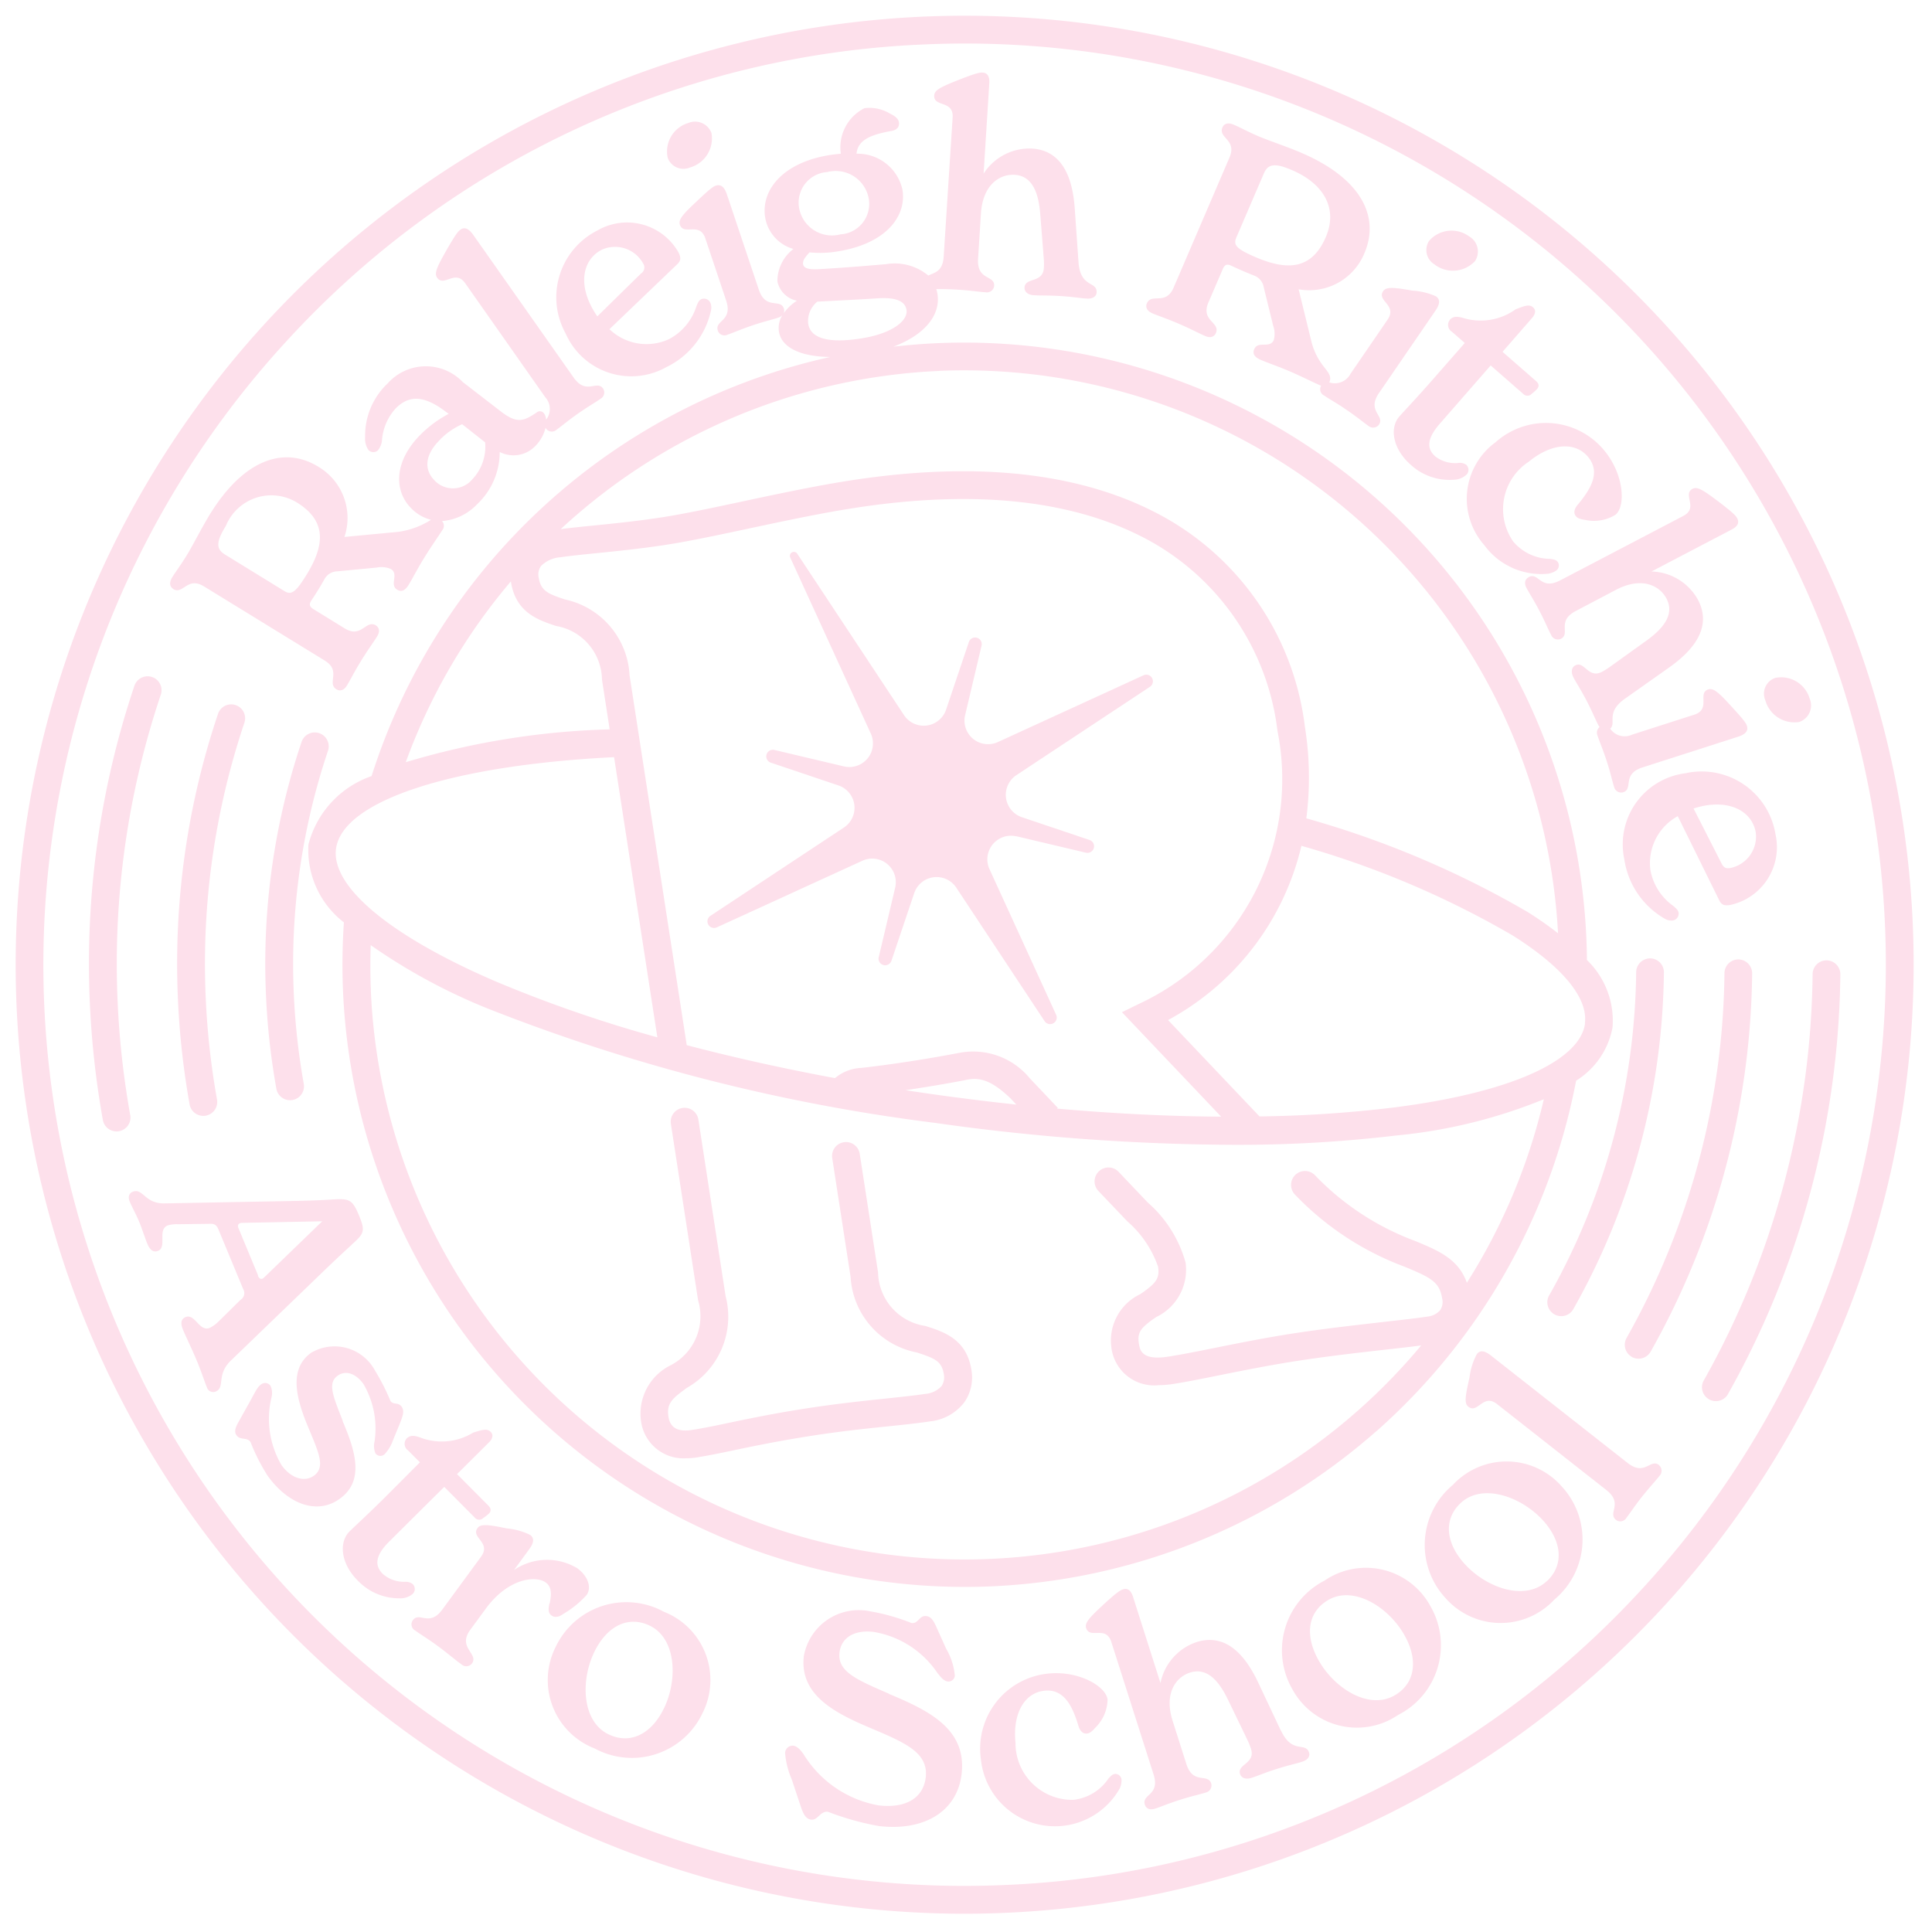 <svg xmlns="http://www.w3.org/2000/svg" xmlns:xlink="http://www.w3.org/1999/xlink" width="64" height="64" viewBox="0 0 64 64"><defs><clipPath id="a"><rect width="64" height="64" transform="translate(0.001 0.002)" fill="#fde0eb"/></clipPath></defs><g transform="translate(0.357 0.357)"><g transform="translate(-0.358 -0.358)" clip-path="url(#a)"><path d="M139.726,235.124a1.831,1.831,0,0,1-1.558-1.77l-.606-3.921a.461.461,0,1,0-.911.141l.606,3.921a2.711,2.711,0,0,0,2.19,2.508c.624.2.831.3.9.723a.532.532,0,0,1-.073.389.815.815,0,0,1-.537.261c-.372.057-.808.1-1.312.155-.708.074-1.59.165-2.651.329s-1.877.335-2.533.472c-.466.1-.868.181-1.239.239-.466.072-.721-.071-.777-.436-.069-.447.125-.607.611-.959a2.709,2.709,0,0,0,1.281-3.041l-.9-5.837a.461.461,0,1,0-.911.141l.9,5.837a1.83,1.83,0,0,1-.91,2.153,1.786,1.786,0,0,0-.981,1.847,1.418,1.418,0,0,0,1.509,1.232,2.107,2.107,0,0,0,.321-.025c.395-.061.808-.147,1.287-.248.645-.135,1.447-.3,2.485-.463s1.907-.251,2.606-.323c.517-.054.964-.1,1.358-.161a1.643,1.643,0,0,0,1.148-.638,1.443,1.443,0,0,0,.232-1.064c-.158-1.025-.918-1.267-1.529-1.461" transform="translate(-109.08 -191.201)" fill="#fde0eb"/><path d="M154.573,121.321l2.3.544a.219.219,0,0,0,.12-.421l-2.239-.754a.782.782,0,0,1-.182-1.393l4.423-2.926a.219.219,0,0,0-.212-.382L153.96,118.2a.781.781,0,0,1-1.086-.891l.544-2.3a.219.219,0,0,0-.421-.12l-.754,2.239a.782.782,0,0,1-1.392.182l-3.533-5.341a.133.133,0,0,0-.233.129l2.665,5.823a.782.782,0,0,1-.891,1.086l-2.3-.544a.219.219,0,0,0-.12.421l2.239.754a.782.782,0,0,1,.182,1.393l-4.423,2.926a.219.219,0,0,0,.212.382l4.822-2.207a.782.782,0,0,1,1.086.891l-.544,2.3a.219.219,0,0,0,.421.12l.754-2.239a.782.782,0,0,1,1.392-.182l2.926,4.423a.219.219,0,0,0,.382-.212l-2.207-4.822a.782.782,0,0,1,.891-1.086" transform="translate(-120.902 -93.618)" fill="#fde0eb"/><path d="M96.355,56.912A20.694,20.694,0,0,0,102.97,45.3a2.646,2.646,0,0,0,1.206-1.763,2.788,2.788,0,0,0-.849-2.235c0-.238-.008-.481-.018-.724a20.634,20.634,0,0,0-21.477-19.71c-.5.021-.992.062-1.482.118,1.025-.382,1.582-1.043,1.462-1.757a1.249,1.249,0,0,0-.036-.152c.187,0,.417,0,.747.022.408.026.671.071.889.085a.242.242,0,0,0,.28-.211c.023-.37-.579-.17-.533-.9l.095-1.5c.061-.957.626-1.312,1.119-1.281.635.04.793.7.843,1.271l.122,1.54a2.212,2.212,0,0,1,0,.276c-.032.512-.619.3-.64.645-.008.133.1.244.307.257.246.016.429,0,.883.027.436.027.633.069.88.084.18.011.309-.066.317-.2.025-.389-.543-.139-.6-1.018l-.125-1.787c-.067-.9-.356-1.9-1.418-1.965a1.808,1.808,0,0,0-1.6.831l.189-3c.011-.18-.036-.335-.216-.347-.1-.007-.22.015-.786.236-.6.238-.811.339-.823.519-.025.4.647.146.61.733L82.02,18c-.033.524-.333.531-.508.63a1.737,1.737,0,0,0-1.4-.378c-.447.037-1.282.111-2.15.161-.39.027-.57-.01-.6-.16-.022-.131.092-.256.213-.392a3.484,3.484,0,0,0,.985-.041c1.564-.264,2.24-1.168,2.093-2.039a1.519,1.519,0,0,0-1.52-1.188c.041-.5.575-.646,1.154-.754.2-.033.273-.152.249-.292-.02-.122-.141-.208-.288-.279a1.321,1.321,0,0,0-.85-.184,1.45,1.45,0,0,0-.785,1.51c-.133.013-.265.025-.406.049-1.546.261-2.248,1.179-2.1,2.069a1.308,1.308,0,0,0,.936,1.036,1.346,1.346,0,0,0-.532,1.072.823.823,0,0,0,.648.642,1.561,1.561,0,0,0-.443.423.22.22,0,0,0,.011-.161c-.118-.351-.6.061-.833-.632l-1.056-3.153c-.075-.225-.187-.348-.367-.288-.081.027-.18.09-.621.509-.474.439-.624.62-.57.782.127.378.655-.109.845.458l.688,2.054c.232.694-.393.653-.275,1a.231.231,0,0,0,.325.132c.207-.069.441-.178.828-.308s.649-.187.856-.257a.3.3,0,0,0,.129-.082.813.813,0,0,0-.113.553c.088.522.715.825,1.7.834A20.62,20.62,0,0,0,63.068,35.21a3.257,3.257,0,0,0-2.092,2.269,3.03,3.03,0,0,0,1.175,2.577,20.889,20.889,0,0,0-.029,2.285A20.637,20.637,0,0,0,82.7,62.07c.3,0,.6-.006.894-.019a20.658,20.658,0,0,0,12.757-5.139M78.165,15.2a1.112,1.112,0,0,1,1.373.885,1.01,1.01,0,0,1-.937,1.179,1.106,1.106,0,0,1-1.373-.885,1.016,1.016,0,0,1,.938-1.179m-.633,5.038a.83.83,0,0,1,.3-.744c.687-.039,1.375-.068,2.042-.114.573-.029.865.1.913.385.057.337-.429.766-1.441.937-1.039.175-1.725.05-1.812-.465m25.731,23.168c-.177,1.266-2.555,2.308-6.361,2.786a41.408,41.408,0,0,1-4.423.293l-3.03-3.192A8.869,8.869,0,0,0,93.87,37.52a30.331,30.331,0,0,1,7,2.971c1.657,1.044,2.506,2.079,2.389,2.915M84.888,45.238l-.015-.016a2.424,2.424,0,0,0-2.323-.846c-1.055.2-2.151.374-3.248.5a1.447,1.447,0,0,0-.882.339c-1.71-.317-3.357-.684-4.912-1.092L71.614,31.872a2.709,2.709,0,0,0-2.139-2.513c-.569-.189-.8-.283-.872-.73a.478.478,0,0,1,.077-.377,1,1,0,0,1,.648-.291c.292-.045.7-.086,1.176-.134.664-.067,1.491-.15,2.328-.28.763-.118,1.723-.322,2.739-.539,1.176-.251,2.391-.51,3.5-.681,4.1-.634,7.432-.245,9.892,1.157a8.33,8.33,0,0,1,4.114,6.228,8.207,8.207,0,0,1-4.587,9.043l-.565.276,3.286,3.461c-1.726-.011-3.55-.1-5.436-.267L85.8,46.2Zm-.46.854q-1.283-.137-2.59-.318-.543-.076-1.081-.159c.668-.1,1.329-.209,1.979-.335.443-.1.83-.029,1.492.6ZM81.871,21.786a19.71,19.71,0,0,1,20.5,18.631,12.033,12.033,0,0,0-1.011-.707,31.45,31.45,0,0,0-7.327-3.1,10.677,10.677,0,0,0-.048-3.037,9.222,9.222,0,0,0-4.569-6.889c-2.645-1.507-6.174-1.934-10.489-1.267-1.137.176-2.366.437-3.554.691-1,.214-1.951.416-2.688.53-.813.126-1.626.208-2.28.273-.414.042-.779.079-1.073.119a19.715,19.715,0,0,1,12.534-5.241m-14.182,6.96c0,.008,0,.016,0,.023.158,1.021.9,1.267,1.492,1.464A1.83,1.83,0,0,1,70.7,32.012l.255,1.65A25.761,25.761,0,0,0,64.2,34.75a19.587,19.587,0,0,1,3.491-6m-5.8,8.861c.222-1.583,3.824-2.761,9.21-3.028l1.434,9.281a43.792,43.792,0,0,1-5.294-1.826c-3.527-1.507-5.527-3.162-5.35-4.428m1.154,4.7c-.021-.5-.022-1-.006-1.5a19.332,19.332,0,0,0,3.839,2.085,60.872,60.872,0,0,0,14.833,3.8,71.973,71.973,0,0,0,9.857.729,44.1,44.1,0,0,0,5.45-.309,17.185,17.185,0,0,0,4.882-1.2,19.694,19.694,0,0,1-2.55,6.08c-.275-.791-.952-1.071-1.72-1.388a8.87,8.87,0,0,1-3.312-2.176.461.461,0,1,0-.66.644,9.685,9.685,0,0,0,3.62,2.384c.885.365,1.17.507,1.256,1.066a.486.486,0,0,1-.073.385.656.656,0,0,1-.428.206c-.335.052-.844.109-1.434.175-.864.1-1.939.218-2.989.38-.937.145-1.822.322-2.6.479-.6.121-1.125.225-1.551.291-.884.137-.939-.215-.975-.448-.059-.384.1-.533.575-.863a1.736,1.736,0,0,0,.974-1.805,4.1,4.1,0,0,0-1.254-1.99l-.957-1.007a.461.461,0,1,0-.668.635l.953,1a3.523,3.523,0,0,1,1.015,1.5c.064.412-.1.568-.589.908a1.7,1.7,0,0,0-.959,1.761,1.427,1.427,0,0,0,1.576,1.254,2.987,2.987,0,0,0,.451-.036c.446-.069.976-.175,1.591-.3.772-.155,1.647-.33,2.564-.471,1.032-.159,2.1-.279,2.951-.375.429-.048.815-.092,1.13-.133A19.684,19.684,0,0,1,63.043,42.3" transform="translate(-50.758 -9.5)" fill="#fde0eb"/><path d="M32.336,56.32c.332.2.464-.429,1.023-.085l4,2.457c.558.343.054.747.386.951.1.06.234.055.344-.123.119-.194.234-.435.468-.816s.417-.624.537-.818c.109-.178.052-.3-.045-.362-.332-.2-.474.444-1.032.1l-1.036-.637c-.129-.08-.156-.163-.059-.3.152-.23.3-.464.428-.7a.5.5,0,0,1,.423-.253l1.3-.124a.815.815,0,0,1,.473.046c.283.174-.063.519.212.688.138.084.262.027.376-.159.129-.21.3-.549.518-.9.229-.372.487-.738.6-.916a.227.227,0,0,0-.012-.3,1.791,1.791,0,0,0,1.17-.563,2.377,2.377,0,0,0,.743-1.725,1,1,0,0,0,1.157-.176,1.287,1.287,0,0,0,.361-.628.31.31,0,0,0,.017.031.235.235,0,0,0,.356.028c.171-.12.365-.291.7-.526s.568-.365.747-.49a.241.241,0,0,0,.087-.339c-.213-.3-.558.23-.979-.369L42.284,44.6c-.136-.194-.276-.294-.431-.184-.078.054-.154.143-.458.67-.316.558-.421.772-.317.919.229.327.6-.291.935.191l2.648,3.77a.576.576,0,0,1,.027.747.371.371,0,0,0-.082-.228.168.168,0,0,0-.235-.009c-.426.285-.642.376-1.182-.039l-1.26-.973a1.693,1.693,0,0,0-2.485.042,2.379,2.379,0,0,0-.75,1.772.673.673,0,0,0,.11.437.223.223,0,0,0,.315.01.639.639,0,0,0,.131-.3,1.764,1.764,0,0,1,.468-1.1c.421-.412.9-.447,1.651.124l.093.068a3.862,3.862,0,0,0-.906.662c-.889.871-.932,1.858-.341,2.461a1.387,1.387,0,0,0,.662.387,2.7,2.7,0,0,1-1.092.4l-1.776.168a1.974,1.974,0,0,0-.866-2.327c-1.125-.691-2.464-.255-3.593,1.582-.273.445-.558,1.017-.767,1.357-.184.3-.382.568-.477.721-.124.2-.067.327.03.387m8.849-4.954a2.4,2.4,0,0,1,.724-.5l.76.6a1.569,1.569,0,0,1-.429,1.231.838.838,0,0,1-1.249.028c-.372-.38-.3-.876.2-1.361m-7.109,2.868a1.627,1.627,0,0,1,2.349-.775c1.028.632.9,1.456.323,2.395-.348.566-.5.685-.726.546l-1.982-1.219c-.316-.194-.267-.454.036-.948" transform="translate(-26.598 -36.807)" fill="#fde0eb"/><path d="M116.456,48a2.725,2.725,0,0,0,1.474-1.879.425.425,0,0,0-.023-.255.231.231,0,0,0-.3-.113c-.076.039-.114.111-.172.269a1.858,1.858,0,0,1-.9,1.055,1.772,1.772,0,0,1-1.969-.331l2.228-2.135c.122-.116.164-.2.057-.412a1.958,1.958,0,0,0-2.681-.725,2.479,2.479,0,0,0-1.056,3.414A2.376,2.376,0,0,0,116.456,48m-2.146-3.885a1.062,1.062,0,0,1,1.367.445.241.241,0,0,1-.07.345l-1.443,1.416a2.839,2.839,0,0,1-.21-.351c-.413-.813-.236-1.553.357-1.855" transform="translate(-94.376 -35.84)" fill="#fde0eb"/><path d="M136.62,23.656a1,1,0,0,0,.7-1.137.579.579,0,0,0-.773-.332.984.984,0,0,0-.677,1.148.553.553,0,0,0,.749.32" transform="translate(-113.751 -18.11)" fill="#fde0eb"/><path d="M236.08,28.792c.209.09.465.169.875.345s.678.322.888.412c.192.082.307.008.352-.1.154-.358-.509-.4-.25-1.007l.48-1.117c.06-.14.139-.178.292-.1.25.117.5.226.751.323a.5.5,0,0,1,.311.382l.312,1.271a.816.816,0,0,1,.023.475c-.131.306-.523.013-.65.31-.064.148.011.263.212.349.227.1.587.221.963.382.4.173.8.375.992.457a.4.4,0,0,0,.051.018.231.231,0,0,0,.1.328c.18.124.408.245.745.476s.54.4.72.529a.242.242,0,0,0,.348-.038c.21-.306-.41-.443,0-1.046l1.88-2.742c.134-.2.165-.359.009-.466a2.207,2.207,0,0,0-.78-.189c-.636-.114-.871-.125-.967.016-.226.329.482.457.143.95L242.654,30.8a.585.585,0,0,1-.7.285l0-.007c.154-.358-.362-.456-.593-1.34L240.936,28a1.974,1.974,0,0,0,2.178-1.194c.521-1.213-.105-2.475-2.086-3.326-.48-.206-1.087-.405-1.454-.563-.323-.139-.617-.3-.783-.367-.218-.094-.333-.019-.378.086-.154.358.491.4.232,1l-1.852,4.312c-.259.6-.731.162-.885.52-.045.1-.02.239.172.322m2.787-2.494.919-2.138c.146-.34.411-.33.943-.1,1,.431,1.527,1.235,1.107,2.212-.476,1.109-1.311,1.1-2.323.667-.611-.262-.751-.395-.645-.639" transform="translate(-197.916 -18.416)" fill="#fde0eb"/><path d="M294.574,46a1,1,0,0,0,1.33-.125.578.578,0,0,0-.2-.817.984.984,0,0,0-1.324.151.553.553,0,0,0,.2.79" transform="translate(-247.039 -37.228)" fill="#fde0eb"/><path d="M289.389,60.984a.263.263,0,0,0,.067.386l.43.375L288.786,63c-.431.494-.933,1.026-1.065,1.176-.344.393-.209,1.091.371,1.6a1.893,1.893,0,0,0,1.414.5.646.646,0,0,0,.439-.171.227.227,0,0,0-.016-.329.375.375,0,0,0-.266-.056,1.071,1.071,0,0,1-.748-.212c-.265-.231-.327-.55.142-1.087l1.686-1.932,1.08.943a.189.189,0,0,0,.282-.006,1.688,1.688,0,0,0,.172-.153c.081-.093.069-.18-.032-.267l-1.109-.968.974-1.116c.137-.157.129-.278.036-.359-.122-.106-.267-.056-.575.066a1.987,1.987,0,0,1-1.758.281c-.185-.048-.32-.052-.426.069" transform="translate(-241.362 -50.382)" fill="#fde0eb"/><path d="M303.343,89.023a2.335,2.335,0,0,0,2.108.936.66.66,0,0,0,.26-.1.208.208,0,0,0,.05-.3c-.048-.059-.121-.073-.247-.092a1.611,1.611,0,0,1-1.225-.58,1.878,1.878,0,0,1,.523-2.641c.756-.621,1.544-.665,1.965-.151s.077,1.067-.336,1.566c-.121.136-.163.281-.072.391.06.074.145.1.312.125a1.35,1.35,0,0,0,1-.171c.338-.277.292-1.321-.365-2.121a2.5,2.5,0,0,0-3.6-.287,2.32,2.32,0,0,0-.371,3.426" transform="translate(-254.165 -70.953)" fill="#fde0eb"/><path d="M315.035,101.531c-.1.053-.167.173-.074.35s.241.4.43.761.287.611.389.8a.242.242,0,0,0,.325.13c.328-.172-.155-.584.493-.923l1.33-.7c.85-.445,1.446-.146,1.675.292.295.564-.185,1.04-.65,1.38l-1.254.9a2.215,2.215,0,0,1-.235.144c-.455.238-.58-.372-.883-.213-.118.062-.158.211-.061.4.115.218.223.365.435.769.2.387.27.577.384.8a.5.5,0,0,0,.047.073.24.24,0,0,0-.067.288c.067.208.172.443.3.832s.179.651.246.859a.242.242,0,0,0,.3.183c.352-.113-.053-.6.643-.825l3.165-1.016c.226-.073.35-.183.292-.363-.026-.081-.088-.181-.5-.627-.433-.479-.612-.632-.775-.579-.38.122.1.656-.469.839l-2.062.662a.577.577,0,0,1-.722-.2c.221-.191-.172-.531.5-1l1.464-1.034c.734-.523,1.438-1.288.945-2.231a1.808,1.808,0,0,0-1.543-.94l2.66-1.392c.16-.084.268-.2.184-.364-.048-.093-.127-.181-.609-.55-.513-.386-.711-.518-.871-.434-.353.185.211.629-.31.9l-4.082,2.136c-.648.339-.706-.284-1.034-.113" transform="translate(-264.396 -82.409)" fill="#fde0eb"/><path d="M365.982,139.454a.579.579,0,0,0,.342-.768.984.984,0,0,0-1.14-.691.553.553,0,0,0-.33.744,1,1,0,0,0,1.128.715" transform="translate(-306.374 -115.538)" fill="#fde0eb"/><path d="M337.486,157.81a2.375,2.375,0,0,0-2.066,2.858,2.727,2.727,0,0,0,1.349,1.971.429.429,0,0,0,.25.054.231.231,0,0,0,.2-.255c-.014-.084-.072-.142-.2-.245a1.858,1.858,0,0,1-.736-1.177,1.772,1.772,0,0,1,.907-1.779L338.552,162c.073.151.142.217.376.178a1.958,1.958,0,0,0,1.5-2.34,2.479,2.479,0,0,0-2.939-2.033m2.285,1.978a1.062,1.062,0,0,1-.836,1.17c-.169.028-.234-.019-.308-.17l-.917-1.8a2.806,2.806,0,0,1,.4-.1c.9-.15,1.552.242,1.662.9" transform="translate(-281.611 -132.199)" fill="#fde0eb"/><path d="M30.988,247.018c.413-.367.462-.449.247-.966s-.309-.571-.869-.534c-.389.028-.927.045-1.418.053l-4.154.078c-.674.012-.712-.527-1.063-.382-.114.047-.157.168-.095.317.08.193.183.366.3.638s.188.529.29.774c.084.2.2.287.351.225.307-.127-.032-.7.319-.842a1.071,1.071,0,0,1,.344-.04l1.023-.013c.171-.009.245.022.315.188l.819,1.974a.259.259,0,0,1-.089.356l-.737.727a1.14,1.14,0,0,1-.278.2c-.351.146-.49-.486-.806-.355-.149.062-.172.2-.088.407.1.246.288.621.46,1.034s.257.7.334.88a.217.217,0,0,0,.288.147c.334-.138.013-.54.5-1.021l2.975-2.869c.352-.341.744-.71,1.036-.975m-3.1,1.02-.652-1.571c-.047-.114.012-.17.123-.174l2.652-.052L28.093,248.1c-.064.068-.151.083-.209-.057" transform="translate(-19.34 -205.784)" fill="#fde0eb"/><path d="M49.369,279.978c-.321-.822-.515-1.256-.168-1.5.255-.183.593-.086.853.277a2.917,2.917,0,0,1,.366,1.912.623.623,0,0,0,.032.386.205.205,0,0,0,.294.035,1.307,1.307,0,0,0,.289-.477l.238-.58c.075-.206.151-.377.046-.524-.116-.162-.271-.051-.37-.19a7.069,7.069,0,0,0-.514-1.01,1.52,1.52,0,0,0-2.116-.586c-.787.565-.456,1.613-.069,2.528.316.767.555,1.262.161,1.544-.293.21-.74.11-1.072-.353a3.026,3.026,0,0,1-.332-2.24.574.574,0,0,0-.032-.386.215.215,0,0,0-.32-.039c-.123.089-.192.255-.365.566l-.348.623c-.087.156-.2.342-.094.488.127.177.339.049.466.226a6.312,6.312,0,0,0,.565,1.114c.67.934,1.629,1.31,2.385.767.841-.6.515-1.6.1-2.576" transform="translate(-38.013 -232.906)" fill="#fde0eb"/><path d="M70.57,300.148a.373.373,0,0,0-.262-.075,1.071,1.071,0,0,1-.731-.264c-.248-.249-.287-.572.219-1.074l1.819-1.807,1.011,1.017a.189.189,0,0,0,.282.014,1.662,1.662,0,0,0,.182-.141c.087-.087.081-.174-.013-.269l-1.038-1.044,1.051-1.044c.148-.147.149-.268.062-.356-.114-.114-.262-.075-.578.025a1.987,1.987,0,0,1-1.773.155c-.181-.061-.315-.075-.43.039a.263.263,0,0,0,.039.39l.4.4L69.627,297.3c-.465.462-1,.957-1.146,1.1-.371.368-.285,1.074.257,1.619a1.892,1.892,0,0,0,1.375.6.644.644,0,0,0,.451-.14.227.227,0,0,0,.008-.329" transform="translate(-56.898 -247.672)" fill="#fde0eb"/><path d="M87.1,317.54c-.029.167-.048.306.067.391s.253.056.406-.056a3.193,3.193,0,0,0,.761-.62c.168-.23.062-.614-.306-.884a1.938,1.938,0,0,0-2.1.059l.511-.7c.14-.192.177-.354.023-.466a2.2,2.2,0,0,0-.773-.214c-.632-.134-.866-.152-.967-.014-.236.322.467.472.113.954l-1.28,1.747c-.432.59-.759.056-.978.355a.231.231,0,0,0,.08.341c.176.129.4.258.729.5.368.269.6.478.8.618a.236.236,0,0,0,.349-.027c.236-.322-.488-.523-.056-1.113l.522-.712c.736-1,1.652-1.1,1.982-.856.184.135.2.357.127.694" transform="translate(-68.901 -264.418)" fill="#fde0eb"/><path d="M114.864,331.412a2.592,2.592,0,0,0-3.582,1.177,2.43,2.43,0,0,0,1.3,3.357,2.587,2.587,0,0,0,3.569-1.172,2.43,2.43,0,0,0-1.29-3.362m.027,3.17c-.4.86-1.107,1.244-1.838.9-.878-.411-.95-1.735-.5-2.7.407-.869,1.111-1.253,1.842-.911.869.407.95,1.734.5,2.707" transform="translate(-92.878 -278.023)" fill="#fde0eb"/><path d="M163.97,335.552c-1.083-.47-1.712-.734-1.639-1.366.057-.49.489-.756,1.121-.683a3.173,3.173,0,0,1,2.118,1.355c.125.158.217.274.358.29a.212.212,0,0,0,.223-.194,2.15,2.15,0,0,0-.288-.894l-.213-.474c-.168-.363-.229-.581-.446-.606-.236-.027-.259.257-.486.231a6.766,6.766,0,0,0-1.361-.387,1.847,1.847,0,0,0-2.208,1.484c-.157,1.349,1.161,1.941,2.328,2.431,1.084.46,1.8.792,1.71,1.584-.075.651-.617,1.037-1.561.928a3.673,3.673,0,0,1-2.489-1.7c-.074-.1-.19-.261-.341-.278a.251.251,0,0,0-.268.246,2.79,2.79,0,0,0,.223.877l.291.875c.085.258.17.431.349.452.226.026.3-.29.556-.261a9.013,9.013,0,0,0,1.695.474c1.481.172,2.589-.474,2.734-1.729.174-1.5-1.113-2.108-2.408-2.65" transform="translate(-134.52 -279.444)" fill="#fde0eb"/><path d="M205.74,349.177c-.076.008-.127.061-.213.156a1.61,1.61,0,0,1-1.158.7,1.878,1.878,0,0,1-1.917-1.891c-.1-.973.3-1.654.956-1.724s.933.523,1.122,1.143c.047.177.145.29.287.276.095-.01.165-.065.276-.191a1.348,1.348,0,0,0,.409-.931c-.045-.435-.942-.971-1.972-.864a2.5,2.5,0,0,0-2.223,2.849,2.465,2.465,0,0,0,4.6.952.663.663,0,0,0,.057-.273.208.208,0,0,0-.222-.206" transform="translate(-168.811 -290.41)" fill="#fde0eb"/><path d="M229.742,332.942l-.764-1.621c-.388-.813-1.02-1.639-2.034-1.317a1.808,1.808,0,0,0-1.193,1.356l-.91-2.86c-.055-.172-.155-.3-.327-.245-.1.032-.2.093-.647.5-.469.438-.633.61-.579.782.121.38.656-.1.835.462l1.4,4.39c.222.7-.4.646-.29,1,.034.109.141.194.332.134s.435-.168.824-.292.651-.177.859-.243a.242.242,0,0,0,.184-.3c-.112-.353-.6.052-.823-.645l-.455-1.43c-.291-.914.107-1.449.578-1.6.606-.193.992.362,1.246.879l.672,1.391a2.189,2.189,0,0,1,.1.257c.155.489-.467.507-.363.833.04.127.181.192.38.128.235-.075.4-.157.833-.295.416-.132.615-.166.85-.241.172-.055.264-.174.223-.3-.118-.371-.556.067-.93-.731" transform="translate(-187.308 -275.606)" fill="#fde0eb"/><path d="M265.581,324.306a2.592,2.592,0,0,0-1.074,3.614,2.43,2.43,0,0,0,3.5.842,2.587,2.587,0,0,0,1.07-3.6,2.43,2.43,0,0,0-3.5-.856m2.314,3.808c-.838.487-1.967-.208-2.5-1.127-.482-.829-.4-1.626.3-2.032.829-.482,1.967.207,2.507,1.135.478.821.392,1.618-.306,2.024" transform="translate(-221.69 -271.952)" fill="#fde0eb"/><path d="M294.911,302.422a2.591,2.591,0,0,0-.247,3.761,2.43,2.43,0,0,0,3.6.046,2.587,2.587,0,0,0,.246-3.748,2.429,2.429,0,0,0-3.6-.06m3.1,3.2c-.709.66-1.964.233-2.689-.545-.654-.7-.747-1.5-.156-2.049.7-.654,1.964-.233,2.7.552.647.695.74,1.491.15,2.042" transform="translate(-246.774 -253.239)" fill="#fde0eb"/><path d="M308.928,282.428c-.291-.229-.468.381-1.043-.071L303.36,278.8c-.187-.147-.349-.2-.466-.052a2.145,2.145,0,0,0-.245.774c-.142.626-.181.86-.039.972.314.246.487-.451.95-.087l3.621,2.847c.575.452.03.761.321.99a.235.235,0,0,0,.349-.076c.129-.164.265-.384.518-.7s.439-.513.574-.684a.241.241,0,0,0-.015-.35" transform="translate(-253.968 -233.894)" fill="#fde0eb"/><path d="M62.845,30.09A31.437,31.437,0,0,0,8.276,10.181,31.438,31.438,0,0,0,31.405,62.875q.688,0,1.38-.03A31.436,31.436,0,0,0,62.845,30.09M53.92,52.07a30.314,30.314,0,0,1-21.174,9.854q-.672.029-1.34.029A30.515,30.515,0,0,1,8.956,10.8,30.315,30.315,0,0,1,30.13.951Q30.8.922,31.469.922A30.515,30.515,0,0,1,53.92,52.07" transform="translate(0.519 0.521)" fill="#fde0eb"/><path d="M355.854,197.1h0a.461.461,0,0,0-.461.456,28.059,28.059,0,0,1-3.619,13.485.461.461,0,0,0,.8.454,28.982,28.982,0,0,0,3.738-13.929.461.461,0,0,0-.456-.466" transform="translate(-295.347 -165.286)" fill="#fde0eb"/><path d="M16.663,152.364a28.463,28.463,0,0,1-.418-3.78,27.966,27.966,0,0,1,1.431-10.15.461.461,0,0,0-.874-.294,28.884,28.884,0,0,0-1.478,10.483,29.348,29.348,0,0,0,.432,3.9.461.461,0,0,0,.453.38.451.451,0,0,0,.082-.007.461.461,0,0,0,.373-.535" transform="translate(-12.348 -115.422)" fill="#fde0eb"/><path d="M35.627,143.708a.461.461,0,0,0-.584.29,25.976,25.976,0,0,0-1.329,9.428,26.371,26.371,0,0,0,.388,3.51.461.461,0,1,0,.908-.162,25.455,25.455,0,0,1-.375-3.387,25.059,25.059,0,0,1,1.282-9.095.461.461,0,0,0-.29-.584" transform="translate(-27.82 -120.35)" fill="#fde0eb"/><path d="M335.925,210.06a.461.461,0,0,0,.628-.174,26.069,26.069,0,0,0,3.362-12.527.461.461,0,0,0-.456-.466h0a.461.461,0,0,0-.461.456,25.142,25.142,0,0,1-3.242,12.083.461.461,0,0,0,.174.628" transform="translate(-281.872 -165.11)" fill="#fde0eb"/><path d="M53.868,149.567a.461.461,0,0,0-.584.29,23.065,23.065,0,0,0-1.18,8.372,23.422,23.422,0,0,0,.345,3.117.461.461,0,0,0,.908-.162,22.514,22.514,0,0,1-.331-2.994,22.151,22.151,0,0,1,1.133-8.039.461.461,0,0,0-.29-.584" transform="translate(-43.293 -125.279)" fill="#fde0eb"/><path d="M323.063,196.685h-.005a.461.461,0,0,0-.461.456,22.223,22.223,0,0,1-2.866,10.68.461.461,0,1,0,.8.454,23.149,23.149,0,0,0,2.985-11.125.461.461,0,0,0-.456-.466" transform="translate(-268.396 -164.936)" fill="#fde0eb"/></g></g></svg>